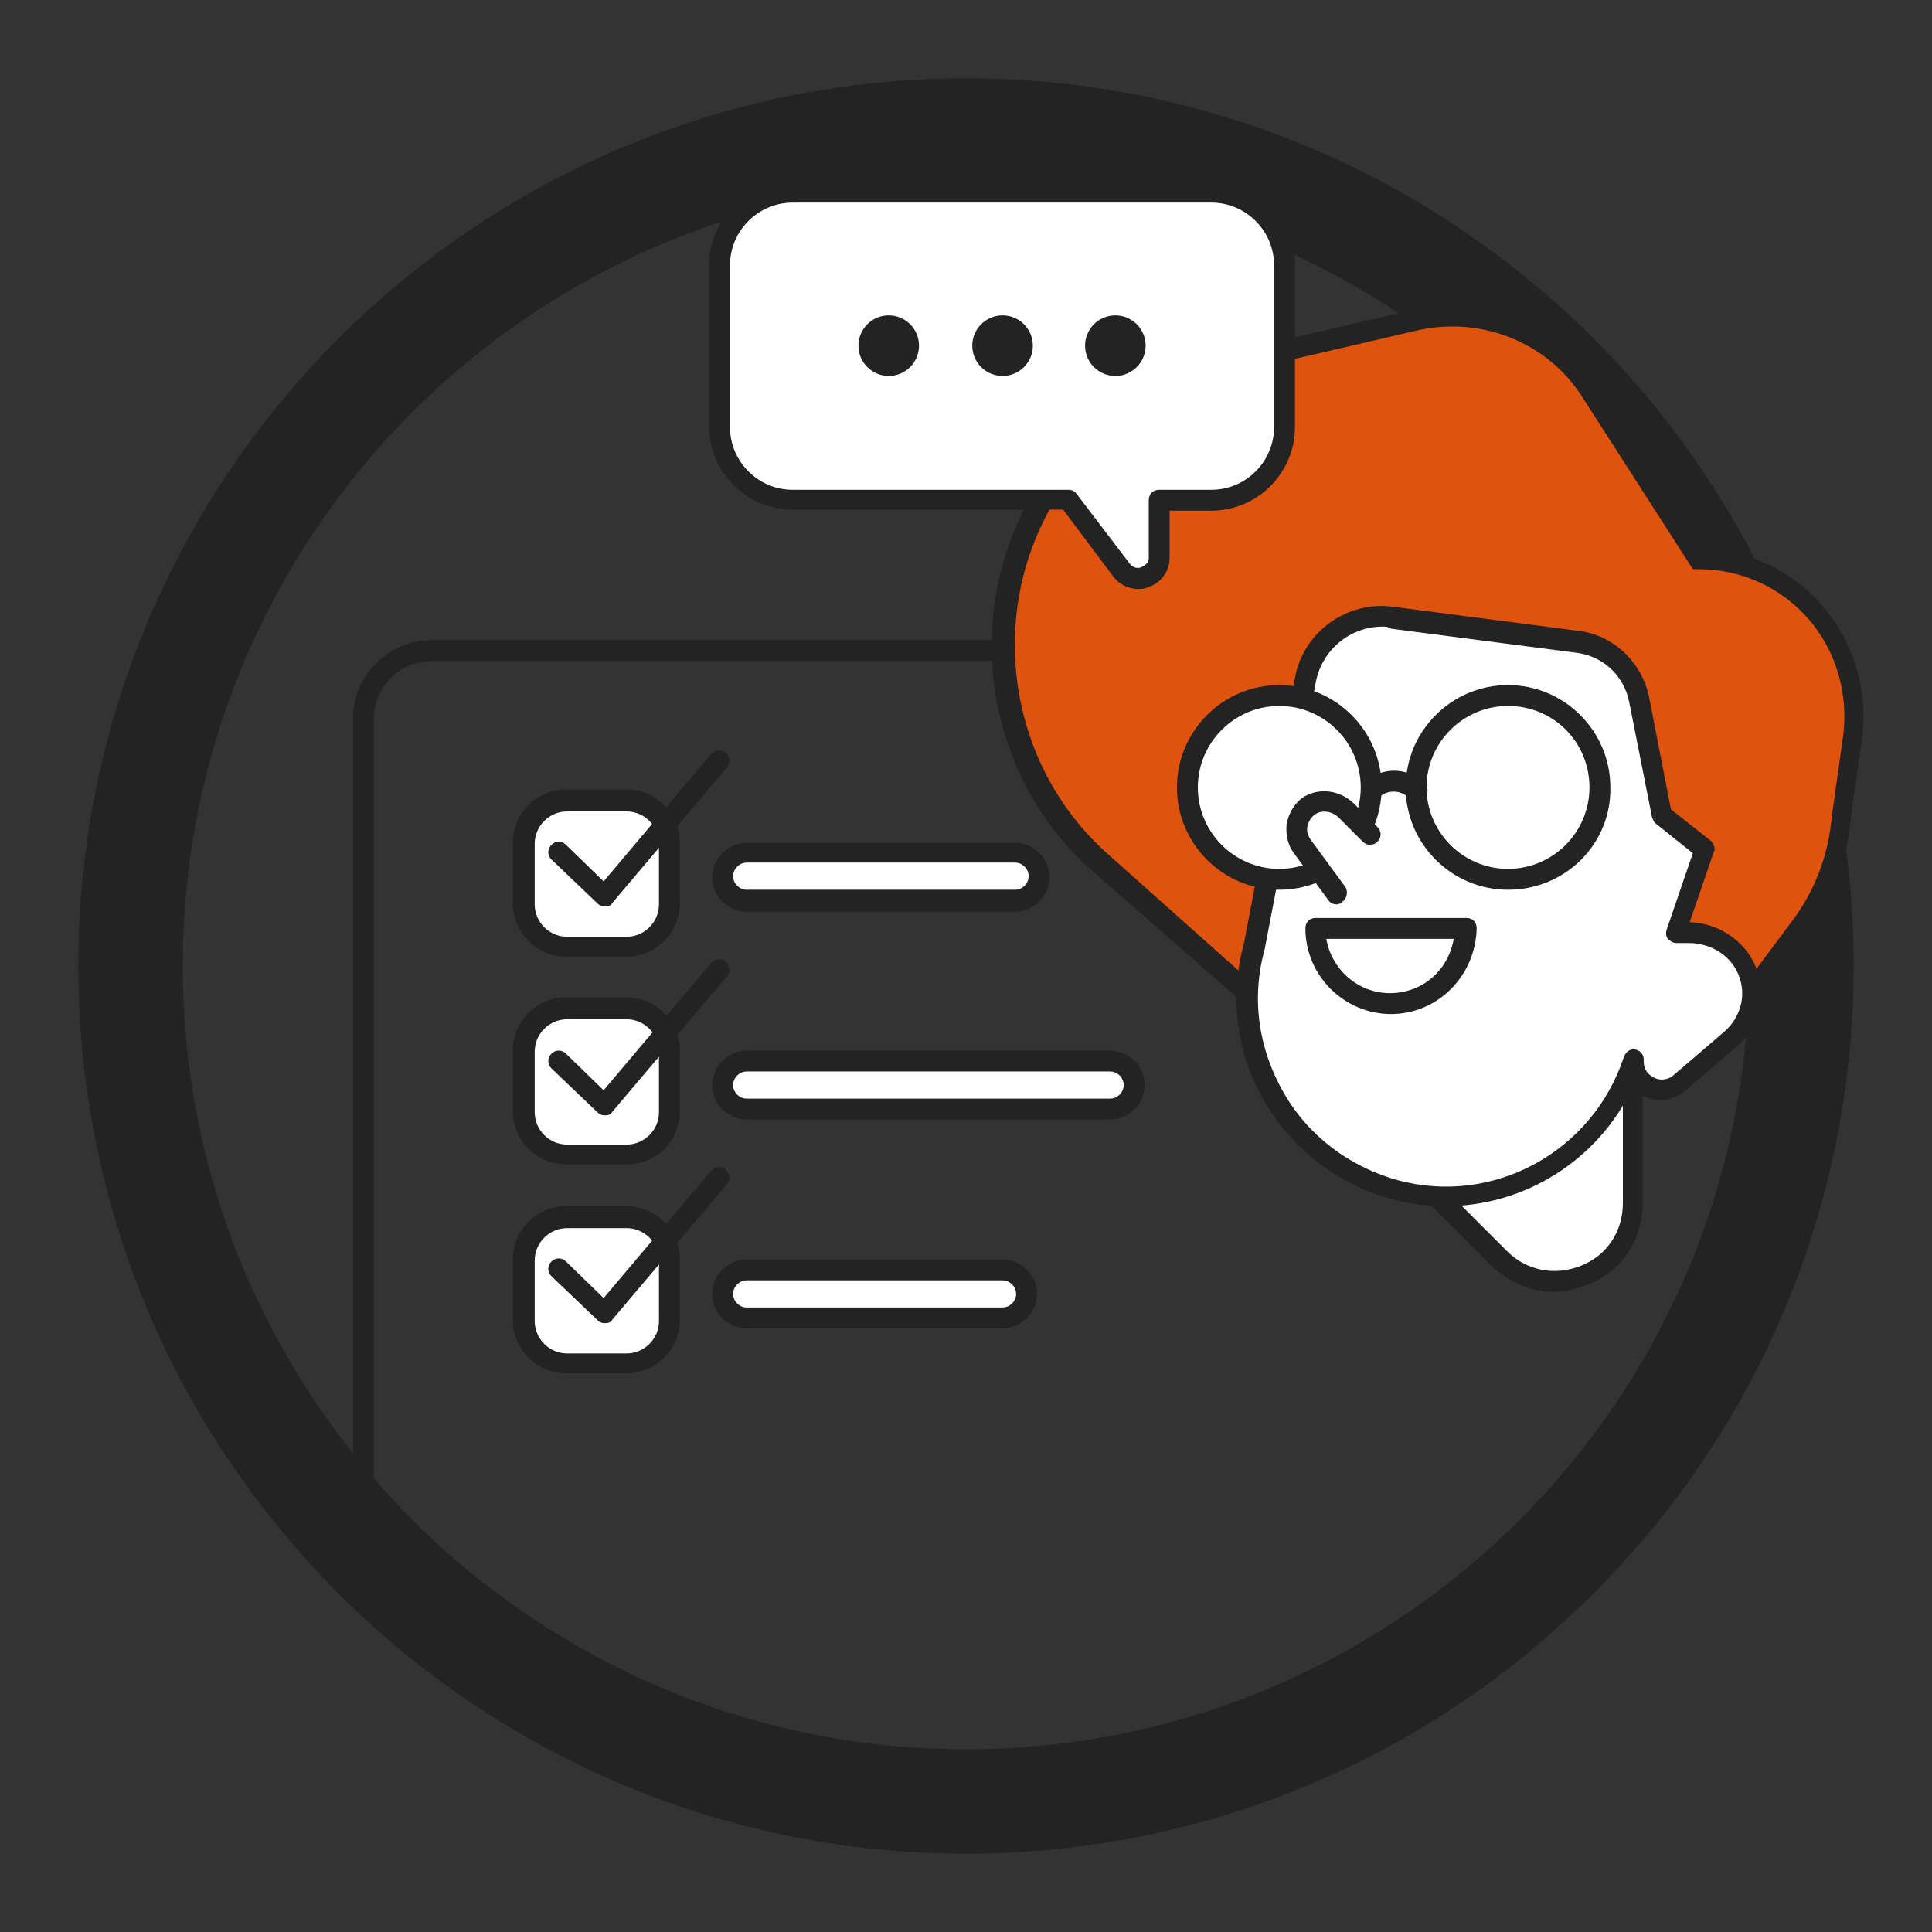 <?xml version="1.0" encoding="utf-8"?>
<!-- Generator: Adobe Illustrator 26.3.1, SVG Export Plug-In . SVG Version: 6.00 Build 0)  -->
<svg version="1.1" id="Ebene_1" xmlns="http://www.w3.org/2000/svg" xmlns:xlink="http://www.w3.org/1999/xlink" x="0px" y="0px"
	 viewBox="0 0 185 185" style="enable-background:new 0 0 185 185;" xml:space="preserve">
<rect x="0" y="0" width="185" height="185" fill="#333333" stroke="none"/>
<style type="text/css">
	.st0{fill:#232323;}
	.st1{fill:#E0530E;}
	.st2{fill:#FFFFFF;}
</style>
<g>
	<g>
		<path class="st0" d="M92.5,17.5c41.4,0,75,33.6,75,75s-33.6,75-75,75s-75-33.6-75-75S51.1,17.5,92.5,17.5 M92.5,7.5
			c-46.9,0-85,38.1-85,85c0,46.9,38.1,85,85,85s85-38.1,85-85C177.5,45.6,139.4,7.5,92.5,7.5L92.5,7.5z"/>
	</g>
	<g>
		<path class="st1" d="M162.5,53.6L162.5,53.6l-10.3-16c-3.6-5.6-10.2-8.3-16.7-6.8l-18.1,4.2c-5.8,1.3-11.1,4.5-14.9,9.1
			c-9.7,11.5-8.4,28.6,2.8,38.6l14.1,12.4l44.9,4.4l7.9-10.6c2.3-3.1,3.7-6.7,4-10.5l1.1-7.8C178.6,61.6,171.6,53.6,162.5,53.6z"/>
		<path class="st0" d="M164.9,100.6L119,96l-14.4-12.6c-11.6-10.2-12.9-28.2-3-40c4-4.7,9.5-8.1,15.5-9.5l18.1-4.2
			c6.8-1.6,14,1.3,17.8,7.2l10,15.6c4.4,0.2,8.6,2.1,11.5,5.5c3,3.5,4.4,8.1,3.8,12.7l-1.1,7.8c-0.3,3.9-1.8,7.7-4.2,11L164.9,100.6
			z M119.9,94.1l44.1,4.3l7.6-10.2c2.2-2.9,3.5-6.4,3.8-10l1.1-7.8c0.5-4-0.7-8.1-3.3-11.1c-2.7-3.1-6.5-4.8-10.6-4.8h-0.5
			l-10.6-16.5c-3.3-5.2-9.6-7.7-15.6-6.4l-18.1,4.2c-5.6,1.3-10.7,4.4-14.4,8.8c-9.3,11-8,27.7,2.7,37.2L119.9,94.1z"/>
	</g>
	<g>
		<g>
			<path class="st2" d="M75.9,18.4H116c3.9,0,7,3.1,7,7v15.5c0,3.9-3.1,7-7,7h-5v5.5c0,1.9-2.4,2.7-3.6,1.2l-5.1-6.7H75.9
				c-3.9,0-7-3.1-7-7V25.4C68.9,21.5,72,18.4,75.9,18.4z"/>
			<path class="st0" d="M109,56.4c-0.9,0-1.8-0.4-2.4-1.2l-4.8-6.4H75.9c-4.4,0-8-3.6-8-8V25.4c0-4.4,3.6-8,8-8H116c4.4,0,8,3.6,8,8
				v15.5c0,4.4-3.6,8-8,8h-4v4.5c0,1.3-0.8,2.4-2,2.8C109.6,56.4,109.3,56.4,109,56.4z M75.9,19.4c-3.3,0-6,2.7-6,6v15.5
				c0,3.3,2.7,6,6,6h26.4c0.3,0,0.6,0.1,0.8,0.4l5.1,6.7c0.4,0.5,1,0.4,1.1,0.3c0.2-0.1,0.7-0.3,0.7-0.9v-5.5c0-0.6,0.4-1,1-1h5
				c3.3,0,6-2.7,6-6V25.4c0-3.3-2.7-6-6-6H75.9z"/>
		</g>
		<g>
			<g>
				<circle class="st0" cx="106.8" cy="33.1" r="2.9"/>
			</g>
			<g>
				<circle class="st0" cx="96" cy="33.1" r="2.9"/>
			</g>
			<g>
				<circle class="st0" cx="85.1" cy="33.1" r="2.9"/>
			</g>
		</g>
	</g>
	<g>
		<path class="st2" d="M156.4,101.7v13.5c0,6.7-8.1,10-12.8,5.3l-8.3-8.3L156.4,101.7z"/>
		<path class="st0" d="M148.8,123.7c-2.2,0-4.3-0.9-6-2.5l-8.3-8.3c-0.2-0.2-0.3-0.6-0.3-0.9c0.1-0.3,0.3-0.6,0.5-0.7l21.1-10.4
			c0.3-0.2,0.7-0.1,1,0c0.3,0.2,0.5,0.5,0.5,0.8v13.5c0,3.5-2,6.5-5.2,7.8C151,123.4,149.9,123.7,148.8,123.7z M136.9,112.4l7.4,7.4
			c1.9,1.9,4.6,2.4,7.1,1.4c2.5-1,4-3.3,4-6v-11.9L136.9,112.4z"/>
	</g>
	<g>
		<g>
			<path class="st2" d="M133.4,59.1l17.7,2.3c3,0.4,5.3,2.6,5.9,5.5l2.2,11.1l4.1,3.2l-2.7,8h1.2c2.6,0,5.1,1.6,5.8,4.1
				c0.7,2.3-0.1,4.7-1.8,6.2l-4.9,4.2c-1.7,1.5-4.4,0.2-4.4-2v-0.2c-3.1,9.5-13.1,15-22.9,12.4c-10.1-2.7-16.1-13.1-13.4-23.2
				l4.9-25.6C125.8,61.2,129.4,58.6,133.4,59.1z"/>
			<path class="st0" d="M138.4,115.5c-1.7,0-3.4-0.2-5.2-0.7c-5.1-1.4-9.4-4.7-12.1-9.3c-2.7-4.6-3.4-10-2-15.1l4.9-25.5
				c0.8-4.4,5-7.4,9.4-6.8l17.7,2.3c3.4,0.4,6.1,3,6.8,6.3l2.1,10.8l3.8,3c0.3,0.3,0.5,0.7,0.3,1.1l-2.3,6.7c3,0.1,5.7,2.1,6.5,4.8
				c0.8,2.6,0,5.5-2.1,7.2l-4.9,4.2c-1.1,0.9-2.6,1.1-3.9,0.5c-0.4-0.2-0.8-0.5-1.1-0.8C153,111.1,146,115.5,138.4,115.5z M132.4,60
				c-3.1,0-5.8,2.2-6.4,5.3l-4.9,25.6c-1.3,4.7-0.6,9.5,1.8,13.7c2.4,4.2,6.3,7.1,10.9,8.4c9.2,2.5,18.7-2.7,21.7-11.8
				c0.2-0.5,0.6-0.8,1.1-0.7c0.5,0.1,0.8,0.5,0.8,1v0.2c0,0.7,0.4,1.2,1,1.5c0.6,0.3,1.3,0.2,1.8-0.2l4.9-4.2
				c1.5-1.3,2.1-3.3,1.5-5.1c-0.6-2-2.6-3.4-4.9-3.4h-1.2c-0.3,0-0.6-0.2-0.8-0.4c-0.2-0.3-0.2-0.6-0.1-0.9l2.5-7.3l-3.5-2.8
				c-0.2-0.1-0.3-0.4-0.4-0.6l-2.2-11.1c-0.5-2.5-2.5-4.4-5.1-4.7l-17.7-2.3l0,0C132.9,60,132.7,60,132.4,60z"/>
		</g>
		<g>
			<path class="st0" d="M133.2,97.1c-4.5,0-8.2-3.7-8.2-8.2c0-0.6,0.4-1,1-1h14.4c0.6,0,1,0.4,1,1C141.3,93.4,137.7,97.1,133.2,97.1
				z M127,89.9c0.5,2.9,3,5.2,6.1,5.2s5.6-2.2,6.1-5.2H127z"/>
		</g>
	</g>
	<g>
		<g>
			<circle class="st2" cx="144.4" cy="75.4" r="8.8"/>
			<path class="st0" d="M144.4,85.2c-5.4,0-9.8-4.4-9.8-9.8c0-5.4,4.4-9.8,9.8-9.8c5.4,0,9.8,4.4,9.8,9.8
				C154.3,80.8,149.9,85.2,144.4,85.2z M144.4,67.6c-4.3,0-7.8,3.5-7.8,7.8s3.5,7.8,7.8,7.8s7.8-3.5,7.8-7.8S148.8,67.6,144.4,67.6z
				"/>
		</g>
		<g>
			<path class="st2" d="M131.3,75.7c1.2-1.2,3.1-1.2,4.3,0"/>
			<path class="st0" d="M135.6,76.7c-0.3,0-0.5-0.1-0.7-0.3c-0.8-0.8-2.1-0.8-2.9,0c-0.4,0.4-1,0.4-1.4,0s-0.4-1,0-1.4
				c1.6-1.6,4.2-1.6,5.8,0c0.4,0.4,0.4,1,0,1.4C136.1,76.6,135.9,76.7,135.6,76.7z"/>
		</g>
		<g>
			<circle class="st2" cx="122.5" cy="75.4" r="8.8"/>
			<path class="st0" d="M122.5,85.2c-5.4,0-9.8-4.4-9.8-9.8c0-5.4,4.4-9.8,9.8-9.8c5.4,0,9.8,4.4,9.8,9.8
				C132.3,80.8,127.9,85.2,122.5,85.2z M122.5,67.6c-4.3,0-7.8,3.5-7.8,7.8s3.5,7.8,7.8,7.8s7.8-3.5,7.8-7.8S126.8,67.6,122.5,67.6z
				"/>
		</g>
	</g>
	<g>
		<path class="st2" d="M131.3,80l-2.3-2.3c-1-1-2.5-1.2-3.6-0.4c-1.3,0.9-1.5,2.6-0.6,3.8l3.3,4.5"/>
		<path class="st0" d="M128,86.6c-0.3,0-0.6-0.1-0.8-0.4l-3.3-4.5c-0.6-0.8-0.8-1.8-0.7-2.8c0.2-1,0.7-1.9,1.5-2.5
			c1.5-1,3.5-0.8,4.9,0.5l2.3,2.3c0.4,0.4,0.4,1,0,1.4s-1,0.4-1.4,0l-2.3-2.3c-0.6-0.6-1.6-0.8-2.3-0.3c-0.4,0.3-0.6,0.7-0.7,1.1
			s0,0.9,0.3,1.3l3.3,4.5c0.3,0.4,0.2,1.1-0.2,1.4C128.4,86.5,128.2,86.6,128,86.6z"/>
	</g>
	<g>
		<g>
			<g>
				<path class="st2" d="M60,90.6h-5.8c-2.2,0-4.1-1.8-4.1-4.1v-5.8c0-2.2,1.8-4.1,4.1-4.1H60c2.2,0,4.1,1.8,4.1,4.1v5.8
					C64.1,88.8,62.3,90.6,60,90.6z"/>
				<path class="st0" d="M60,91.6h-5.8c-2.8,0-5.1-2.3-5.1-5.1v-5.8c0-2.8,2.3-5.1,5.1-5.1H60c2.8,0,5.1,2.3,5.1,5.1v5.8
					C65.1,89.3,62.8,91.6,60,91.6z M54.3,77.7c-1.7,0-3.1,1.4-3.1,3.1v5.8c0,1.7,1.4,3.1,3.1,3.1H60c1.7,0,3.1-1.4,3.1-3.1v-5.8
					c0-1.7-1.4-3.1-3.1-3.1H54.3z"/>
			</g>
			<g>
				<path class="st0" d="M57.9,86.8c-0.3,0-0.5-0.1-0.7-0.3l-4.4-4.2c-0.4-0.4-0.4-1,0-1.4c0.4-0.4,1-0.4,1.4,0l3.6,3.5l10.3-12.2
					c0.4-0.4,1-0.5,1.4-0.1c0.4,0.4,0.5,1,0.1,1.4l-11,13C58.5,86.7,58.3,86.8,57.9,86.8C58,86.8,58,86.8,57.9,86.8z"/>
			</g>
		</g>
		<g>
			<g>
				<path class="st2" d="M60,110.5h-5.8c-2.2,0-4.1-1.8-4.1-4.1v-5.8c0-2.2,1.8-4.1,4.1-4.1H60c2.2,0,4.1,1.8,4.1,4.1v5.8
					C64.1,108.7,62.3,110.5,60,110.5z"/>
				<path class="st0" d="M60,111.5h-5.8c-2.8,0-5.1-2.3-5.1-5.1v-5.8c0-2.8,2.3-5.1,5.1-5.1H60c2.8,0,5.1,2.3,5.1,5.1v5.8
					C65.1,109.3,62.8,111.5,60,111.5z M54.3,97.6c-1.7,0-3.1,1.4-3.1,3.1v5.8c0,1.7,1.4,3.1,3.1,3.1H60c1.7,0,3.1-1.4,3.1-3.1v-5.8
					c0-1.7-1.4-3.1-3.1-3.1H54.3z"/>
			</g>
			<g>
				<path class="st0" d="M57.9,106.8c-0.3,0-0.5-0.1-0.7-0.3l-4.4-4.2c-0.4-0.4-0.4-1,0-1.4c0.4-0.4,1-0.4,1.4,0l3.6,3.5l10.3-12.2
					c0.4-0.4,1-0.5,1.4-0.1c0.4,0.4,0.5,1,0.1,1.4l-11,13C58.5,106.7,58.3,106.8,57.9,106.8C58,106.8,58,106.8,57.9,106.8z"/>
			</g>
		</g>
		<g>
			<g>
				<path class="st2" d="M60,130.5h-5.8c-2.2,0-4.1-1.8-4.1-4.1v-5.8c0-2.2,1.8-4.1,4.1-4.1H60c2.2,0,4.1,1.8,4.1,4.1v5.8
					C64.1,128.7,62.3,130.5,60,130.5z"/>
				<path class="st0" d="M60,131.5h-5.8c-2.8,0-5.1-2.3-5.1-5.1v-5.8c0-2.8,2.3-5.1,5.1-5.1H60c2.8,0,5.1,2.3,5.1,5.1v5.8
					C65.1,129.2,62.8,131.5,60,131.5z M54.3,117.6c-1.7,0-3.1,1.4-3.1,3.1v5.8c0,1.7,1.4,3.1,3.1,3.1H60c1.7,0,3.1-1.4,3.1-3.1v-5.8
					c0-1.7-1.4-3.1-3.1-3.1H54.3z"/>
			</g>
			<g>
				<path class="st0" d="M57.9,126.7c-0.3,0-0.5-0.1-0.7-0.3l-4.4-4.2c-0.4-0.4-0.4-1,0-1.4c0.4-0.4,1-0.4,1.4,0l3.6,3.5l10.3-12.2
					c0.4-0.4,1-0.5,1.4-0.1c0.4,0.4,0.5,1,0.1,1.4l-11,13C58.5,126.6,58.3,126.7,57.9,126.7C58,126.7,58,126.7,57.9,126.7z"/>
			</g>
		</g>
	</g>
	<g>
		<path class="st2" d="M97.2,86.3H71.5c-1.3,0-2.3-1-2.3-2.3l0,0c0-1.3,1-2.3,2.3-2.3h25.7c1.3,0,2.3,1,2.3,2.3l0,0
			C99.5,85.2,98.5,86.3,97.2,86.3z"/>
		<path class="st0" d="M97.2,87.3H71.5c-1.8,0-3.3-1.5-3.3-3.3s1.5-3.3,3.3-3.3h25.7c1.8,0,3.3,1.5,3.3,3.3S99,87.3,97.2,87.3z
			 M71.5,82.6c-0.7,0-1.3,0.6-1.3,1.3c0,0.7,0.6,1.3,1.3,1.3h25.7c0.7,0,1.3-0.6,1.3-1.3c0-0.7-0.6-1.3-1.3-1.3H71.5z"/>
	</g>
	<g>
		<path class="st2" d="M106.3,106.2H71.5c-1.3,0-2.3-1-2.3-2.3v0c0-1.3,1-2.3,2.3-2.3h34.8c1.3,0,2.3,1,2.3,2.3v0
			C108.6,105.2,107.6,106.2,106.3,106.2z"/>
		<path class="st0" d="M106.3,107.2H71.5c-1.8,0-3.3-1.5-3.3-3.3s1.5-3.3,3.3-3.3h34.8c1.8,0,3.3,1.5,3.3,3.3
			S108.1,107.2,106.3,107.2z M71.5,102.6c-0.7,0-1.3,0.6-1.3,1.3c0,0.7,0.6,1.3,1.3,1.3h34.8c0.7,0,1.3-0.6,1.3-1.3
			c0-0.7-0.6-1.3-1.3-1.3H71.5z"/>
	</g>
	<g>
		<path class="st2" d="M96,126.2H71.5c-1.3,0-2.3-1-2.3-2.3l0,0c0-1.3,1-2.3,2.3-2.3H96c1.3,0,2.3,1,2.3,2.3l0,0
			C98.3,125.2,97.2,126.2,96,126.2z"/>
		<path class="st0" d="M96,127.2H71.5c-1.8,0-3.3-1.5-3.3-3.3s1.5-3.3,3.3-3.3H96c1.8,0,3.3,1.5,3.3,3.3S97.8,127.2,96,127.2z
			 M71.5,122.6c-0.7,0-1.3,0.6-1.3,1.3c0,0.7,0.6,1.3,1.3,1.3H96c0.7,0,1.3-0.6,1.3-1.3c0-0.7-0.6-1.3-1.3-1.3H71.5z"/>
	</g>
	<g>
		<path class="st0" d="M34.8,147.2c-0.6,0-1-0.4-1-1V68.8c0-4.1,3.4-7.5,7.5-7.5H96c0.6,0,1,0.4,1,1s-0.4,1-1,1H41.3
			c-3,0-5.5,2.5-5.5,5.5v77.4C35.8,146.7,35.3,147.2,34.8,147.2z"/>
	</g>
</g>
</svg>
